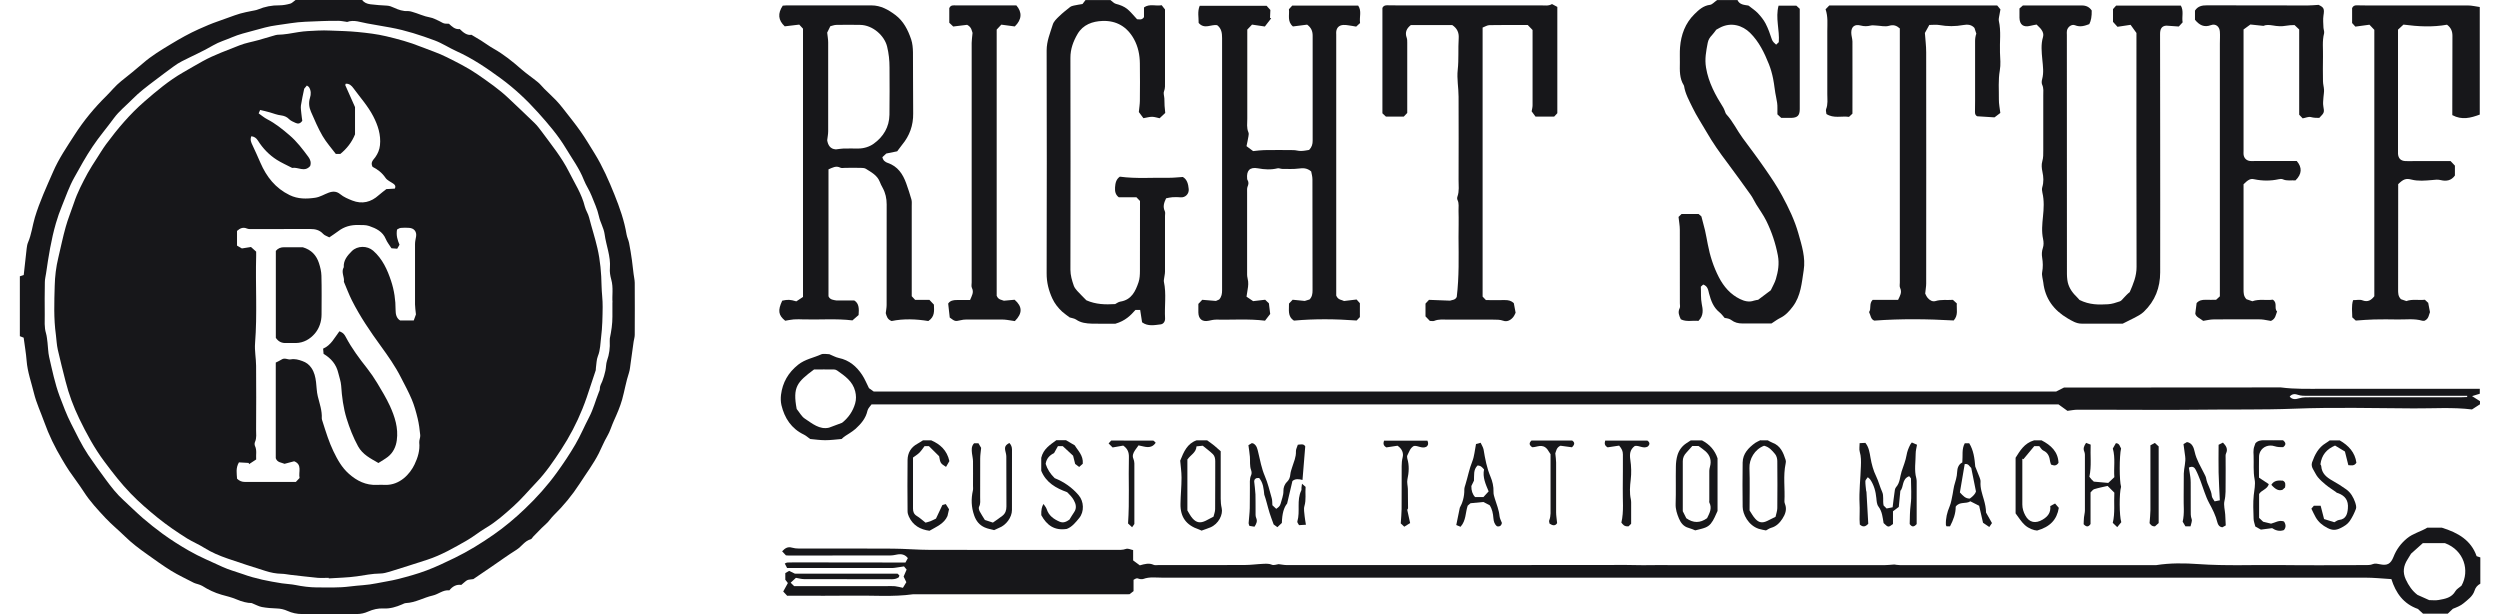 <svg width="114" height="28" viewBox="0 0 114 28" fill="none" xmlns="http://www.w3.org/2000/svg">
<path d="M0.897 12.602C0.952 12.583 1.011 12.565 1.082 12.541C1.127 12.128 1.169 11.726 1.217 11.324C1.228 11.231 1.243 11.136 1.28 11.051C1.437 10.686 1.479 10.292 1.59 9.916C1.807 9.197 2.122 8.519 2.421 7.834C2.683 7.228 3.056 6.686 3.41 6.136C3.82 5.501 4.299 4.918 4.839 4.387C5.069 4.159 5.27 3.902 5.524 3.701C5.86 3.434 6.194 3.167 6.516 2.887C6.913 2.54 7.36 2.273 7.808 2.003C8.215 1.757 8.63 1.524 9.067 1.328C9.358 1.199 9.646 1.072 9.953 0.968C10.287 0.857 10.612 0.72 10.951 0.619C11.12 0.569 11.292 0.54 11.464 0.503C11.565 0.479 11.673 0.471 11.765 0.431C12.078 0.302 12.4 0.238 12.742 0.243C12.906 0.243 13.072 0.212 13.234 0.167C13.316 0.146 13.382 0.066 13.477 0H16.512C16.605 0.119 16.729 0.175 16.896 0.196C17.147 0.228 17.396 0.243 17.647 0.257C17.758 0.262 17.872 0.307 17.973 0.355C18.174 0.447 18.377 0.519 18.605 0.505C18.666 0.503 18.729 0.521 18.787 0.537C19.065 0.614 19.327 0.746 19.616 0.796C19.756 0.82 19.888 0.897 20.02 0.955C20.097 0.99 20.166 1.042 20.245 1.066C20.314 1.087 20.391 1.077 20.47 1.082C20.608 1.206 20.743 1.352 20.965 1.326C21.124 1.482 21.293 1.622 21.499 1.587C21.666 1.688 21.801 1.765 21.933 1.847C22.126 1.968 22.311 2.109 22.51 2.22C22.968 2.479 23.372 2.804 23.767 3.151C24.01 3.363 24.28 3.545 24.529 3.749C24.634 3.834 24.716 3.945 24.814 4.043C24.992 4.22 25.177 4.389 25.352 4.569C25.468 4.688 25.574 4.818 25.677 4.95C25.947 5.297 26.222 5.635 26.476 5.995C26.703 6.318 26.904 6.662 27.114 6.998C27.481 7.593 27.762 8.234 28.021 8.879C28.256 9.464 28.468 10.062 28.571 10.689C28.593 10.821 28.659 10.945 28.685 11.075C28.738 11.34 28.78 11.607 28.817 11.871C28.846 12.078 28.865 12.284 28.892 12.493C28.907 12.628 28.942 12.761 28.944 12.893C28.95 13.684 28.947 14.478 28.944 15.269C28.944 15.372 28.91 15.472 28.894 15.575C28.846 15.904 28.804 16.234 28.757 16.562C28.735 16.705 28.727 16.856 28.683 16.991C28.548 17.396 28.481 17.817 28.368 18.224C28.275 18.552 28.137 18.869 27.995 19.182C27.886 19.417 27.823 19.666 27.688 19.893C27.54 20.142 27.436 20.415 27.304 20.674C27.058 21.158 26.73 21.592 26.436 22.05C26.092 22.581 25.695 23.063 25.243 23.505C25.145 23.6 25.071 23.716 24.978 23.814C24.891 23.907 24.793 23.984 24.703 24.074C24.571 24.206 24.441 24.338 24.312 24.473C24.275 24.51 24.248 24.576 24.209 24.587C23.928 24.661 23.788 24.92 23.558 25.066C23.161 25.315 22.78 25.592 22.393 25.857C22.137 26.034 21.878 26.209 21.584 26.407C21.272 26.455 21.364 26.391 21.034 26.672C20.819 26.64 20.639 26.733 20.489 26.921C20.206 26.886 19.994 27.098 19.732 27.156C19.319 27.249 18.944 27.481 18.51 27.5C18.449 27.503 18.39 27.537 18.335 27.561C18.065 27.677 17.787 27.762 17.488 27.746C17.242 27.733 17.015 27.788 16.79 27.886C16.628 27.958 16.459 28 16.277 28C15.441 28 14.604 28 13.771 28C13.541 28 13.319 27.952 13.107 27.857C12.954 27.788 12.795 27.751 12.625 27.746C12.395 27.738 12.165 27.722 11.94 27.68C11.8 27.653 11.668 27.577 11.477 27.5C11.276 27.5 11.03 27.436 10.784 27.331C10.567 27.238 10.332 27.183 10.101 27.119C9.787 27.029 9.498 26.891 9.223 26.717C9.162 26.68 9.091 26.661 9.022 26.637C8.964 26.616 8.898 26.608 8.845 26.579C8.495 26.397 8.136 26.23 7.8 26.024C7.427 25.793 7.072 25.534 6.715 25.28C6.355 25.026 6.003 24.762 5.688 24.452C5.403 24.172 5.09 23.918 4.818 23.629C4.461 23.248 4.103 22.865 3.818 22.42C3.609 22.095 3.371 21.79 3.154 21.47C3.037 21.298 2.931 21.116 2.826 20.939C2.503 20.399 2.228 19.835 2.019 19.248C1.862 18.809 1.661 18.385 1.55 17.936C1.431 17.443 1.254 16.965 1.214 16.451C1.188 16.11 1.127 15.771 1.079 15.398C1.032 15.38 0.968 15.356 0.905 15.329C0.905 14.422 0.905 13.514 0.905 12.604L0.897 12.602ZM27.931 13.787C27.902 13.499 27.979 13.118 27.873 12.745C27.825 12.575 27.796 12.393 27.812 12.221C27.854 11.686 27.64 11.197 27.571 10.684C27.532 10.393 27.37 10.144 27.309 9.855C27.241 9.535 27.095 9.234 26.976 8.927C26.878 8.675 26.719 8.451 26.621 8.199C26.418 7.678 26.087 7.236 25.804 6.763C25.447 6.167 24.994 5.643 24.534 5.13C24.021 4.559 23.457 4.029 22.835 3.574C22.198 3.106 21.539 2.659 20.809 2.331C20.475 2.18 20.163 1.971 19.822 1.844C19.171 1.603 18.51 1.386 17.822 1.259C17.465 1.193 17.107 1.13 16.747 1.069C16.446 1.019 16.147 0.886 15.832 1C15.816 1.005 15.792 0.992 15.771 0.99C15.657 0.976 15.544 0.95 15.433 0.95C14.927 0.942 14.425 0.974 13.922 0.992C13.48 1.008 13.051 1.095 12.615 1.151C12.258 1.196 11.906 1.302 11.556 1.397C11.226 1.487 10.89 1.566 10.578 1.701C10.292 1.826 9.993 1.908 9.718 2.069C9.26 2.339 8.768 2.551 8.294 2.794C8.165 2.86 8.04 2.939 7.921 3.027C7.633 3.236 7.35 3.45 7.067 3.664C6.707 3.937 6.344 4.207 6.03 4.53C5.749 4.815 5.424 5.072 5.191 5.392C4.871 5.831 4.516 6.241 4.215 6.694C3.91 7.146 3.651 7.622 3.386 8.096C3.159 8.503 3.003 8.951 2.828 9.384C2.722 9.644 2.627 9.908 2.55 10.178C2.333 10.927 2.212 11.694 2.101 12.464C2.082 12.596 2.045 12.731 2.045 12.864C2.037 13.361 2.034 13.856 2.04 14.353C2.042 14.636 2.013 14.919 2.098 15.197C2.138 15.335 2.148 15.483 2.167 15.626C2.193 15.843 2.193 16.065 2.241 16.277C2.381 16.88 2.503 17.491 2.722 18.076C2.881 18.494 3.037 18.915 3.241 19.314C3.487 19.798 3.72 20.29 4.021 20.743C4.278 21.124 4.548 21.494 4.82 21.864C5.069 22.203 5.328 22.534 5.641 22.817C5.934 23.087 6.22 23.37 6.522 23.632C6.807 23.878 7.104 24.111 7.405 24.333C7.792 24.616 8.199 24.873 8.617 25.113C9.109 25.397 9.628 25.608 10.138 25.846C10.44 25.987 10.765 26.069 11.075 26.18C11.654 26.391 12.255 26.505 12.858 26.6C13.065 26.632 13.274 26.635 13.477 26.677C13.795 26.741 14.118 26.783 14.438 26.786C14.94 26.786 15.443 26.809 15.951 26.743C16.353 26.69 16.761 26.685 17.163 26.6C17.488 26.532 17.819 26.489 18.139 26.407C18.581 26.294 19.023 26.174 19.449 26.013C19.888 25.849 20.311 25.643 20.735 25.439C21.356 25.137 21.941 24.775 22.507 24.381C23.018 24.026 23.489 23.629 23.936 23.201C24.47 22.693 24.963 22.145 25.394 21.547C25.693 21.134 25.979 20.708 26.235 20.267C26.471 19.864 26.651 19.43 26.867 19.018C27.058 18.655 27.156 18.261 27.307 17.885C27.325 17.838 27.354 17.787 27.352 17.737C27.346 17.602 27.418 17.499 27.465 17.383C27.526 17.229 27.569 17.068 27.606 16.906C27.64 16.756 27.63 16.591 27.68 16.446C27.783 16.155 27.823 15.859 27.804 15.552C27.804 15.509 27.804 15.467 27.809 15.425C27.878 15.097 27.928 14.769 27.926 14.435C27.926 14.245 27.926 14.054 27.926 13.779L27.931 13.787Z" fill="#17171A"/>
<path d="M35.9 27.172C35.847 27.116 35.789 27.055 35.715 26.973C35.784 26.846 35.852 26.722 35.927 26.587C35.895 26.545 35.855 26.495 35.81 26.436V26.132C35.866 26.1 35.921 26.069 35.987 26.032C36.064 26.069 36.146 26.111 36.247 26.159H40.927C40.948 26.18 40.985 26.214 41.012 26.238C40.996 26.288 40.993 26.317 40.983 26.325C40.885 26.394 40.779 26.413 40.657 26.413C39.324 26.41 37.993 26.413 36.659 26.407C36.548 26.407 36.437 26.373 36.294 26.349C36.228 26.41 36.146 26.484 36.054 26.571C36.112 26.627 36.157 26.672 36.212 26.727C36.302 26.727 36.398 26.727 36.49 26.727C37.802 26.727 39.112 26.727 40.424 26.727C40.551 26.727 40.678 26.72 40.805 26.73C40.927 26.743 41.043 26.778 41.173 26.804C41.231 26.709 41.279 26.63 41.329 26.547C41.287 26.46 41.247 26.375 41.205 26.291C41.25 26.188 41.295 26.084 41.342 25.973C41.303 25.926 41.271 25.886 41.223 25.828C41.107 25.846 40.985 25.865 40.864 25.883C40.803 25.891 40.739 25.902 40.678 25.902C39.091 25.902 37.506 25.902 35.892 25.902C35.86 25.844 35.826 25.775 35.786 25.698C35.842 25.674 35.868 25.653 35.895 25.651C36.001 25.645 36.106 25.645 36.212 25.645C37.842 25.645 39.469 25.648 41.099 25.651C41.163 25.651 41.226 25.651 41.289 25.651C41.329 25.579 41.361 25.516 41.398 25.45C41.268 25.283 41.104 25.251 40.916 25.285C40.816 25.304 40.713 25.328 40.609 25.328C39.064 25.33 37.522 25.333 35.977 25.333C35.934 25.333 35.892 25.328 35.839 25.325C35.786 25.27 35.731 25.211 35.665 25.14C35.797 24.997 35.924 24.915 36.114 24.973C36.212 25.002 36.321 25.013 36.424 25.013C37.853 25.013 39.279 25.008 40.707 25.018C41.274 25.021 41.843 25.074 42.409 25.074C45.232 25.079 48.057 25.079 50.88 25.074C51.036 25.074 51.19 25.087 51.349 25.029C51.439 24.997 51.56 25.063 51.671 25.084V25.555C51.769 25.627 51.875 25.706 51.976 25.78C52.198 25.719 52.396 25.659 52.605 25.756C52.666 25.785 52.751 25.767 52.825 25.767C54.137 25.767 55.447 25.77 56.759 25.764C57.04 25.764 57.32 25.722 57.603 25.711C57.736 25.706 57.87 25.695 58.005 25.754C58.087 25.788 58.204 25.738 58.304 25.725C58.429 25.738 58.55 25.767 58.675 25.767C63.837 25.767 68.999 25.772 74.158 25.762C74.51 25.762 74.859 25.78 75.211 25.77C75.57 25.762 75.93 25.77 76.29 25.77C76.639 25.77 76.989 25.77 77.338 25.77C77.698 25.77 78.058 25.77 78.417 25.77C78.777 25.77 79.137 25.77 79.497 25.77C79.857 25.77 80.216 25.77 80.576 25.77C80.936 25.77 81.296 25.77 81.656 25.77C82.016 25.77 82.375 25.77 82.735 25.77C83.085 25.77 83.434 25.77 83.783 25.77C84.143 25.77 84.503 25.77 84.862 25.77C85.222 25.77 85.582 25.77 85.942 25.77C86.066 25.77 86.188 25.754 86.381 25.741C86.421 25.746 86.534 25.77 86.646 25.77C90.537 25.77 94.429 25.77 98.321 25.77C98.959 25.669 99.607 25.677 100.242 25.722C101.507 25.812 102.771 25.751 104.036 25.767C105.296 25.783 106.552 25.772 107.812 25.767C107.947 25.767 108.079 25.778 108.214 25.719C108.301 25.682 108.423 25.709 108.523 25.73C108.862 25.804 109.018 25.711 109.145 25.391C109.275 25.058 109.476 24.783 109.762 24.547C110.039 24.32 110.381 24.246 110.682 24.063H111.352C112.092 24.293 112.682 24.637 112.934 25.362C112.997 25.383 113.045 25.399 113.103 25.418V26.616C112.968 26.69 112.884 26.786 112.836 26.942C112.757 27.19 112.534 27.344 112.344 27.505C112.204 27.624 112.024 27.693 111.849 27.762C111.772 27.833 111.696 27.907 111.619 27.982H110.489C110.412 27.913 110.328 27.836 110.254 27.767C109.595 27.534 109.248 27.04 109.047 26.407C108.642 26.383 108.246 26.341 107.849 26.341C89.561 26.338 71.274 26.338 52.989 26.341C52.709 26.341 52.423 26.296 52.145 26.397C52.074 26.423 51.973 26.41 51.899 26.381C51.809 26.346 51.767 26.407 51.69 26.439V26.955C51.637 26.997 51.579 27.042 51.51 27.095C51.478 27.095 51.436 27.1 51.396 27.1C48.139 27.1 44.882 27.1 41.623 27.1C40.721 27.225 39.813 27.148 38.908 27.161C38.009 27.174 37.109 27.164 36.212 27.164C36.117 27.164 36.022 27.164 35.916 27.164L35.9 27.172ZM110.481 24.767C110.312 24.918 110.143 25.071 109.944 25.248C109.904 25.312 109.849 25.41 109.785 25.508C109.598 25.799 109.553 26.095 109.703 26.421C109.833 26.701 110 26.947 110.238 27.127C110.418 27.209 110.59 27.283 110.77 27.365C110.907 27.365 111.058 27.386 111.201 27.36C111.497 27.307 111.796 27.259 111.968 26.955C112.021 26.862 112.135 26.802 112.243 26.709C112.63 26.029 112.368 25.092 111.489 24.767H110.481Z" fill="#17171A"/>
<path d="M93.76 17.854C93.882 17.793 93.996 17.735 94.12 17.671C94.898 17.671 95.692 17.671 96.485 17.671C98.991 17.671 101.499 17.668 104.004 17.666C104.663 17.753 105.327 17.729 105.991 17.729C108.182 17.729 110.37 17.729 112.561 17.729C112.727 17.729 112.897 17.729 113.079 17.729V17.954C112.979 17.986 112.884 18.015 112.725 18.063C112.878 18.16 112.979 18.224 113.087 18.293V18.436C112.968 18.512 112.849 18.586 112.722 18.671C111.846 18.563 110.95 18.629 110.055 18.623C108.235 18.613 106.415 18.565 104.597 18.637C103.163 18.692 101.729 18.663 100.295 18.682C98.866 18.7 97.44 18.684 96.012 18.684C95.578 18.684 95.144 18.682 94.71 18.684C94.588 18.684 94.464 18.711 94.276 18.735C94.183 18.668 94.04 18.565 93.868 18.441H39.742C39.686 18.523 39.58 18.618 39.556 18.729C39.48 19.078 39.263 19.325 39.017 19.552C38.932 19.629 38.834 19.692 38.739 19.756C38.617 19.835 38.49 19.904 38.377 20.018C38.128 20.039 37.877 20.073 37.628 20.073C37.39 20.073 37.149 20.036 36.943 20.018C36.831 19.938 36.752 19.864 36.659 19.819C36.085 19.544 35.776 19.068 35.633 18.473C35.599 18.322 35.596 18.158 35.614 18.002C35.686 17.441 35.94 16.996 36.395 16.631C36.715 16.377 37.096 16.319 37.443 16.16C37.548 16.113 37.694 16.152 37.818 16.152C37.964 16.21 38.104 16.293 38.252 16.324C38.726 16.422 39.059 16.711 39.313 17.094C39.438 17.282 39.522 17.499 39.625 17.7C39.694 17.748 39.763 17.798 39.842 17.854H93.76ZM38.395 19.282C38.686 19.052 38.892 18.758 38.996 18.393C39.048 18.205 39.043 18.028 38.996 17.84C38.882 17.385 38.527 17.145 38.178 16.898C38.138 16.869 38.083 16.848 38.033 16.848C37.718 16.843 37.403 16.848 37.12 16.848C36.345 17.425 36.141 17.647 36.329 18.65C36.458 18.806 36.551 18.991 36.699 19.089C37.04 19.314 37.374 19.602 37.802 19.502C38.019 19.42 38.205 19.354 38.392 19.282H38.395ZM104.409 18.086C104.534 18.237 104.703 18.205 104.827 18.166C105.026 18.105 105.221 18.116 105.417 18.116C107.679 18.116 109.944 18.116 112.206 18.116C112.304 18.116 112.405 18.11 112.503 18.105C112.503 18.086 112.503 18.068 112.503 18.049C112.41 18.049 112.317 18.049 112.225 18.049C109.899 18.049 107.571 18.049 105.245 18.049C105.089 18.049 104.938 18.057 104.78 18.002C104.676 17.965 104.528 17.938 104.409 18.086Z" fill="#17171A"/>
<path d="M57.749 0.257C57.81 0.325 57.873 0.394 57.929 0.455C57.923 0.582 57.918 0.698 57.913 0.815C57.931 0.823 57.947 0.828 57.966 0.836C57.87 0.958 57.778 1.079 57.677 1.209C57.479 1.18 57.296 1.151 57.093 1.122C57.021 1.196 56.95 1.273 56.876 1.349C56.876 1.519 56.876 1.675 56.876 1.834C56.876 3.027 56.876 4.22 56.876 5.413C56.876 5.62 56.839 5.831 56.928 6.035C56.952 6.088 56.939 6.162 56.928 6.223C56.905 6.366 56.873 6.506 56.841 6.665C56.96 6.755 57.066 6.834 57.143 6.89C57.339 6.871 57.495 6.847 57.648 6.845C58.093 6.839 58.537 6.839 58.982 6.845C59.095 6.845 59.206 6.887 59.32 6.884C59.453 6.884 59.585 6.853 59.696 6.837C59.826 6.702 59.857 6.569 59.857 6.413C59.855 4.818 59.855 3.225 59.857 1.63C59.857 1.423 59.794 1.262 59.606 1.124C59.4 1.151 59.175 1.177 58.958 1.206C58.688 0.979 58.807 0.685 58.775 0.421C58.823 0.368 58.873 0.312 58.926 0.254H61.932C62.104 0.495 61.979 0.773 62.019 1.05C61.966 1.101 61.91 1.151 61.842 1.214C61.723 1.193 61.601 1.169 61.479 1.154C61.408 1.143 61.334 1.132 61.26 1.138C61.069 1.146 60.95 1.259 60.932 1.445C60.926 1.487 60.932 1.529 60.932 1.572C60.932 5.477 60.932 9.384 60.932 13.29C60.932 13.364 60.932 13.438 60.932 13.477C61.014 13.687 61.196 13.671 61.289 13.726C61.495 13.702 61.659 13.681 61.86 13.657C61.91 13.713 61.966 13.776 62.011 13.827V14.459C61.961 14.512 61.91 14.565 61.863 14.615C60.905 14.546 59.953 14.533 59.005 14.62C58.699 14.425 58.788 14.123 58.778 13.843C58.828 13.79 58.879 13.737 58.945 13.668C59.101 13.684 59.265 13.7 59.498 13.723C59.527 13.713 59.627 13.684 59.717 13.655C59.834 13.533 59.852 13.393 59.852 13.242C59.852 11.554 59.852 9.863 59.847 8.175C59.847 8.046 59.807 7.913 59.789 7.816C59.593 7.654 59.418 7.659 59.22 7.686C58.974 7.718 58.72 7.702 58.471 7.702C58.4 7.702 58.323 7.659 58.257 7.675C57.955 7.749 57.664 7.731 57.36 7.675C56.987 7.607 56.833 7.779 56.87 8.154C56.87 8.175 56.878 8.197 56.889 8.212C56.95 8.313 56.934 8.406 56.889 8.511C56.86 8.585 56.868 8.675 56.868 8.76C56.868 10.017 56.868 11.274 56.868 12.53C56.868 12.631 56.905 12.731 56.915 12.835C56.923 12.917 56.921 13.001 56.91 13.083C56.892 13.226 56.865 13.369 56.841 13.528C56.966 13.612 57.077 13.687 57.143 13.732C57.362 13.705 57.526 13.687 57.691 13.668C57.762 13.734 57.823 13.792 57.862 13.832C57.881 13.991 57.897 14.126 57.921 14.316C57.86 14.393 57.767 14.515 57.685 14.623C56.923 14.53 56.185 14.591 55.452 14.575C55.341 14.575 55.227 14.602 55.116 14.626C54.828 14.687 54.651 14.549 54.645 14.25C54.643 14.123 54.645 13.996 54.645 13.858C54.698 13.803 54.754 13.742 54.822 13.671C55.008 13.687 55.196 13.702 55.447 13.723C55.458 13.718 55.534 13.684 55.595 13.657C55.709 13.528 55.727 13.387 55.727 13.234C55.727 9.403 55.727 5.569 55.727 1.738C55.727 1.513 55.704 1.299 55.5 1.146C55.227 1.103 54.923 1.352 54.658 1.045C54.664 0.799 54.595 0.532 54.706 0.265H57.749V0.257Z" fill="#17171A"/>
<path d="M37.781 13.514C37.85 13.673 38.011 13.678 38.144 13.702H38.956C39.17 13.832 39.178 14.073 39.152 14.366C39.078 14.433 38.974 14.52 38.871 14.61C38.133 14.52 37.384 14.586 36.641 14.565C36.493 14.56 36.345 14.554 36.196 14.565C36.064 14.575 35.932 14.605 35.805 14.626C35.49 14.372 35.461 14.155 35.67 13.71C35.932 13.655 36.024 13.657 36.313 13.742C36.405 13.681 36.517 13.61 36.617 13.541V1.307C36.572 1.257 36.517 1.196 36.445 1.122C36.223 1.148 35.998 1.175 35.784 1.201C35.482 0.921 35.456 0.614 35.694 0.257C35.744 0.254 35.805 0.246 35.868 0.246C37.16 0.246 38.448 0.249 39.739 0.246C40.162 0.246 40.504 0.442 40.824 0.68C41.2 0.96 41.403 1.365 41.549 1.796C41.61 1.982 41.628 2.185 41.631 2.381C41.639 3.31 41.631 4.239 41.641 5.167C41.649 5.715 41.48 6.188 41.133 6.606C41.067 6.686 41.006 6.773 40.911 6.9C40.795 6.924 40.633 6.956 40.414 7.001C40.379 7.032 40.303 7.104 40.236 7.167C40.273 7.326 40.366 7.39 40.48 7.429C40.938 7.583 41.17 7.937 41.324 8.363C41.411 8.607 41.493 8.853 41.562 9.101C41.586 9.191 41.575 9.289 41.575 9.384C41.575 10.652 41.575 11.919 41.575 13.184C41.575 13.29 41.575 13.395 41.575 13.507C41.623 13.559 41.673 13.612 41.729 13.673H42.38C42.448 13.745 42.52 13.819 42.586 13.89C42.596 14.171 42.636 14.438 42.332 14.639C41.784 14.549 41.202 14.525 40.657 14.639C40.459 14.565 40.43 14.414 40.39 14.279C40.403 14.157 40.43 14.033 40.43 13.911C40.432 12.38 40.43 10.85 40.432 9.318C40.432 9.051 40.379 8.802 40.25 8.567C40.199 8.474 40.152 8.382 40.115 8.284C39.998 7.988 39.728 7.853 39.482 7.696C39.419 7.657 39.321 7.657 39.239 7.654C39.006 7.649 38.773 7.654 38.541 7.654C38.467 7.654 38.379 7.675 38.321 7.646C38.12 7.543 37.961 7.646 37.779 7.723V13.514H37.781ZM38.109 6.813C38.258 6.797 38.361 6.776 38.464 6.773C38.686 6.768 38.908 6.773 39.131 6.773C39.387 6.773 39.641 6.696 39.837 6.556C40.282 6.239 40.551 5.792 40.559 5.231C40.572 4.514 40.562 3.797 40.562 3.077C40.562 2.754 40.53 2.442 40.451 2.119C40.332 1.632 39.805 1.143 39.221 1.135C38.861 1.13 38.501 1.127 38.144 1.135C38.043 1.135 37.945 1.177 37.863 1.196C37.8 1.326 37.749 1.429 37.72 1.487C37.739 1.667 37.765 1.799 37.765 1.934C37.768 3.283 37.768 4.635 37.765 5.985C37.765 6.117 37.736 6.252 37.72 6.397C37.755 6.617 37.861 6.797 38.109 6.81V6.813Z" fill="#17171A"/>
<path d="M92.871 1.119C92.765 1.14 92.673 1.154 92.583 1.177C92.268 1.257 92.096 1.13 92.088 0.81C92.085 0.683 92.088 0.556 92.088 0.386C92.13 0.349 92.191 0.296 92.244 0.249C93.154 0.249 94.043 0.249 94.932 0.249C95.128 0.249 95.276 0.32 95.382 0.479C95.389 0.742 95.352 0.949 95.271 1.101C95.064 1.177 94.861 1.249 94.62 1.151C94.464 1.087 94.281 1.233 94.252 1.4C94.242 1.46 94.247 1.527 94.249 1.59C94.249 5.138 94.249 8.683 94.252 12.231C94.252 12.411 94.247 12.591 94.271 12.768C94.31 13.067 94.466 13.313 94.683 13.522C94.752 13.589 94.81 13.663 94.826 13.678C95.284 13.906 95.705 13.898 96.123 13.874C96.305 13.864 96.488 13.803 96.665 13.742C96.737 13.718 96.79 13.636 96.848 13.578C96.932 13.491 97.012 13.398 97.115 13.321C97.274 12.956 97.43 12.594 97.427 12.168C97.416 8.63 97.422 5.096 97.422 1.503C97.353 1.408 97.258 1.275 97.155 1.132C96.951 1.161 96.768 1.191 96.557 1.222C96.49 1.151 96.422 1.074 96.353 0.997V0.415C96.393 0.37 96.448 0.31 96.496 0.254H99.446C99.589 0.5 99.483 0.767 99.528 1.019C99.472 1.079 99.422 1.132 99.353 1.209C99.171 1.196 98.975 1.183 98.782 1.169C98.554 1.185 98.499 1.344 98.499 1.556C98.504 3.119 98.504 4.68 98.504 6.244C98.504 8.302 98.509 10.361 98.504 12.419C98.504 13.115 98.274 13.723 97.758 14.216C97.623 14.343 97.469 14.419 97.311 14.501C97.165 14.575 97.017 14.647 96.797 14.758C96.229 14.758 95.572 14.761 94.919 14.758C94.681 14.758 94.48 14.631 94.284 14.517C93.652 14.147 93.255 13.615 93.173 12.874C93.154 12.721 93.096 12.559 93.122 12.414C93.165 12.184 93.159 11.969 93.122 11.742C93.099 11.604 93.104 11.456 93.154 11.308C93.197 11.186 93.194 11.033 93.165 10.903C93.091 10.559 93.125 10.226 93.159 9.882C93.197 9.522 93.22 9.149 93.133 8.784C93.115 8.705 93.104 8.612 93.128 8.535C93.199 8.297 93.186 8.067 93.133 7.826C93.101 7.675 93.085 7.501 93.128 7.358C93.178 7.189 93.173 7.027 93.173 6.86C93.175 6.027 93.175 5.194 93.173 4.358C93.173 4.191 93.199 4.024 93.122 3.86C93.091 3.791 93.099 3.688 93.122 3.611C93.202 3.312 93.159 3.019 93.13 2.717C93.099 2.379 93.059 2.024 93.162 1.685C93.199 1.561 93.157 1.455 93.093 1.36C93.043 1.281 92.966 1.222 92.876 1.127L92.871 1.119Z" fill="#17171A"/>
<path d="M77.457 14.634C77.184 14.602 76.907 14.692 76.645 14.56C76.568 14.393 76.499 14.237 76.594 14.052C76.624 13.993 76.602 13.906 76.602 13.832C76.602 12.713 76.602 11.594 76.6 10.475C76.6 10.289 76.563 10.104 76.541 9.892C76.589 9.845 76.639 9.795 76.679 9.758H77.457C77.502 9.797 77.555 9.845 77.584 9.869C77.645 10.101 77.7 10.3 77.748 10.501C77.796 10.713 77.833 10.927 77.875 11.141C77.975 11.665 78.134 12.165 78.38 12.641C78.603 13.073 78.909 13.425 79.343 13.636C79.534 13.729 79.753 13.792 79.978 13.71C80.047 13.687 80.121 13.681 80.171 13.671C80.378 13.514 80.568 13.372 80.748 13.237C80.83 13.057 80.931 12.895 80.981 12.721C81.084 12.371 81.142 12.028 81.071 11.649C80.965 11.091 80.788 10.565 80.539 10.062C80.41 9.803 80.235 9.564 80.082 9.316C79.994 9.173 79.928 9.017 79.83 8.882C79.476 8.392 79.126 7.898 78.761 7.413C78.423 6.966 78.097 6.506 77.817 6.016C77.605 5.646 77.364 5.289 77.179 4.905C77.028 4.59 76.848 4.278 76.793 3.921C76.793 3.91 76.788 3.9 76.782 3.892C76.579 3.572 76.597 3.212 76.602 2.855C76.605 2.622 76.592 2.389 76.61 2.159C76.655 1.582 76.848 1.058 77.266 0.646C77.462 0.452 77.671 0.257 77.978 0.22C78.073 0.209 78.161 0.101 78.301 0.003H79.23C79.325 0.22 79.544 0.222 79.73 0.254C79.88 0.373 80.034 0.471 80.156 0.598C80.29 0.741 80.42 0.9 80.51 1.072C80.629 1.302 80.716 1.548 80.796 1.794C80.833 1.91 80.912 1.958 80.992 2.037C81.045 1.99 81.082 1.955 81.113 1.923C81.156 1.368 80.952 0.818 81.103 0.257H81.912C81.952 0.294 82.01 0.349 82.069 0.402C82.069 1.447 82.069 2.482 82.069 3.516C82.069 4.003 82.071 4.487 82.069 4.974C82.069 5.268 81.965 5.368 81.677 5.376C81.645 5.376 81.613 5.376 81.582 5.376C81.465 5.376 81.349 5.376 81.225 5.376C81.174 5.329 81.119 5.278 81.05 5.215C81.05 5.13 81.047 5.038 81.05 4.942C81.055 4.773 81.031 4.612 80.994 4.448C80.931 4.164 80.912 3.873 80.854 3.588C80.809 3.365 80.748 3.143 80.664 2.931C80.455 2.408 80.214 1.902 79.801 1.495C79.46 1.161 78.936 0.99 78.423 1.265C78.367 1.294 78.314 1.326 78.261 1.355C78.195 1.439 78.137 1.529 78.066 1.603C77.968 1.704 77.899 1.812 77.872 1.953C77.801 2.328 77.727 2.688 77.796 3.088C77.909 3.768 78.224 4.339 78.581 4.905C78.608 4.948 78.624 4.998 78.645 5.045C78.671 5.104 78.682 5.172 78.724 5.215C79.023 5.54 79.208 5.945 79.468 6.297C79.809 6.757 80.156 7.218 80.481 7.689C80.759 8.091 81.037 8.498 81.267 8.929C81.563 9.477 81.836 10.041 82.005 10.641C82.161 11.191 82.341 11.75 82.248 12.329C82.158 12.898 82.121 13.491 81.751 13.98C81.592 14.192 81.42 14.382 81.174 14.501C81.045 14.565 80.928 14.655 80.78 14.75C80.357 14.75 79.902 14.75 79.447 14.75C79.267 14.75 79.1 14.71 78.952 14.597C78.872 14.536 78.764 14.512 78.645 14.499C78.568 14.411 78.499 14.313 78.409 14.242C78.132 14.02 78.02 13.713 77.933 13.385C77.894 13.231 77.878 13.049 77.666 12.975C77.634 13.004 77.597 13.038 77.558 13.073C77.573 13.337 77.547 13.591 77.6 13.858C77.65 14.102 77.7 14.385 77.452 14.628L77.457 14.634Z" fill="#17171A"/>
<path d="M53.135 5.149C53.042 5.236 52.973 5.302 52.878 5.392C52.775 5.371 52.656 5.329 52.537 5.326C52.415 5.326 52.293 5.363 52.14 5.389C52.066 5.289 51.986 5.183 51.931 5.109C51.949 4.913 51.976 4.757 51.978 4.604C51.984 4.035 51.986 3.463 51.978 2.892C51.973 2.503 51.899 2.13 51.709 1.783C51.396 1.217 50.912 0.934 50.277 0.955C49.819 0.971 49.386 1.122 49.137 1.548C48.944 1.878 48.809 2.233 48.811 2.638C48.819 5.858 48.817 9.078 48.811 12.3C48.811 12.557 48.883 12.792 48.965 13.028C48.994 13.112 49.057 13.192 49.118 13.261C49.261 13.417 49.412 13.565 49.539 13.694C49.975 13.885 50.401 13.893 50.851 13.866C50.92 13.832 50.999 13.766 51.089 13.753C51.597 13.673 51.777 13.282 51.917 12.872C51.973 12.708 51.981 12.522 51.981 12.348C51.986 11.292 51.984 10.236 51.984 9.165C51.933 9.112 51.875 9.051 51.822 8.996H51.018C50.862 8.882 50.835 8.723 50.846 8.546C50.859 8.353 50.894 8.173 51.066 8.056C51.814 8.157 52.563 8.093 53.306 8.107C53.502 8.109 53.701 8.085 53.936 8.07C54.124 8.173 54.185 8.382 54.206 8.623C54.225 8.837 54.055 9.014 53.846 8.998C53.719 8.988 53.592 8.985 53.465 8.993C53.365 8.998 53.264 9.027 53.174 9.043C53.076 9.247 53.018 9.429 53.116 9.631C53.145 9.691 53.124 9.776 53.124 9.85C53.124 10.694 53.124 11.541 53.124 12.385C53.124 12.488 53.097 12.588 53.084 12.692C53.079 12.742 53.063 12.797 53.074 12.848C53.193 13.401 53.095 13.959 53.127 14.515C53.135 14.652 53.058 14.777 52.923 14.792C52.637 14.827 52.338 14.89 52.079 14.697C52.05 14.507 52.021 14.324 51.992 14.134H51.775C51.555 14.385 51.317 14.628 50.864 14.761C50.587 14.761 50.184 14.769 49.782 14.758C49.534 14.75 49.288 14.724 49.071 14.573C48.989 14.517 48.877 14.507 48.777 14.475C48.666 14.39 48.541 14.308 48.433 14.21C48.248 14.038 48.092 13.84 47.986 13.61C47.819 13.247 47.724 12.872 47.727 12.464C47.735 9.075 47.737 5.686 47.727 2.297C47.727 1.873 47.888 1.505 48.007 1.119C48.049 0.979 48.179 0.857 48.29 0.749C48.446 0.595 48.621 0.46 48.793 0.323C48.84 0.286 48.907 0.267 48.965 0.254C49.097 0.225 49.229 0.206 49.362 0.183C49.409 0.119 49.454 0.063 49.499 0.003H50.637C50.722 0.063 50.793 0.151 50.883 0.175C51.079 0.225 51.264 0.294 51.415 0.421C51.566 0.548 51.69 0.706 51.851 0.878C51.933 0.87 52.063 0.939 52.166 0.78V0.339C52.415 0.159 52.695 0.288 52.973 0.238C53.021 0.299 53.066 0.357 53.124 0.431C53.124 0.812 53.124 1.212 53.124 1.611C53.124 2.318 53.124 3.027 53.124 3.733C53.124 3.879 53.137 4.022 53.079 4.167C53.042 4.26 53.09 4.384 53.095 4.492C53.1 4.604 53.1 4.715 53.105 4.826C53.111 4.929 53.124 5.032 53.135 5.149Z" fill="#17171A"/>
<path d="M83.254 0.415C83.32 0.347 83.373 0.294 83.415 0.249H91.072C91.101 0.286 91.154 0.349 91.22 0.429C91.199 0.548 91.175 0.669 91.154 0.791C91.146 0.841 91.135 0.9 91.146 0.947C91.257 1.426 91.18 1.91 91.199 2.392C91.21 2.667 91.239 2.947 91.191 3.215C91.114 3.656 91.154 4.096 91.149 4.535C91.146 4.731 91.188 4.926 91.215 5.151C91.114 5.228 91.011 5.307 90.95 5.352C90.654 5.334 90.416 5.318 90.159 5.302C90.088 5.268 90.056 5.199 90.059 5.106C90.064 4.937 90.064 4.768 90.064 4.598C90.064 3.691 90.064 2.783 90.064 1.873C90.064 1.759 90.08 1.648 90.12 1.535C90.09 1.447 90.064 1.357 90.035 1.273C89.897 1.117 89.715 1.109 89.537 1.14C89.154 1.209 88.815 1.209 88.418 1.14C88.286 1.117 88.146 1.138 87.976 1.138C87.913 1.251 87.844 1.378 87.775 1.503C87.796 1.799 87.834 2.09 87.834 2.381C87.839 5.897 87.836 9.414 87.834 12.93C87.834 13.062 87.807 13.197 87.789 13.385C87.807 13.417 87.839 13.507 87.897 13.578C87.987 13.687 88.119 13.771 88.257 13.729C88.519 13.647 88.778 13.694 89.053 13.673C89.109 13.726 89.17 13.782 89.231 13.837C89.212 14.102 89.307 14.372 89.088 14.613C87.894 14.546 86.688 14.53 85.471 14.62C85.304 14.565 85.304 14.385 85.23 14.229C85.341 14.078 85.217 13.848 85.394 13.673H86.553C86.64 13.491 86.741 13.335 86.646 13.131C86.611 13.062 86.632 12.964 86.632 12.882C86.632 9.123 86.632 5.366 86.632 1.606C86.632 1.5 86.632 1.397 86.632 1.296C86.476 1.161 86.344 1.117 86.138 1.177C85.958 1.23 85.746 1.172 85.548 1.164C85.466 1.161 85.381 1.146 85.307 1.164C85.151 1.204 85.003 1.204 84.847 1.164C84.579 1.09 84.415 1.214 84.418 1.492C84.418 1.624 84.468 1.759 84.471 1.892C84.476 2.979 84.471 4.067 84.471 5.183C84.428 5.223 84.376 5.273 84.315 5.329C83.971 5.281 83.616 5.411 83.285 5.199C83.278 5.12 83.249 5.038 83.27 4.979C83.36 4.754 83.325 4.524 83.325 4.294C83.328 3.334 83.328 2.373 83.325 1.413C83.325 1.09 83.362 0.762 83.246 0.421L83.254 0.415Z" fill="#17171A"/>
<path d="M66.429 13.53C66.538 12.618 66.514 11.723 66.509 10.829C66.509 10.424 66.522 10.017 66.509 9.612C66.504 9.445 66.541 9.276 66.461 9.115C66.44 9.072 66.443 9.006 66.461 8.959C66.549 8.712 66.509 8.458 66.511 8.21C66.514 6.942 66.517 5.678 66.511 4.41C66.511 4.003 66.427 3.59 66.472 3.188C66.525 2.704 66.485 2.222 66.517 1.741C66.533 1.484 66.445 1.291 66.223 1.143H64.334C64.141 1.294 64.056 1.476 64.146 1.722C64.17 1.789 64.17 1.865 64.17 1.939C64.17 3.006 64.17 4.072 64.17 5.151C64.12 5.204 64.061 5.265 64.011 5.318H63.199C63.149 5.27 63.093 5.22 63.038 5.167V0.36C63.083 0.265 63.159 0.241 63.249 0.241C63.419 0.243 63.588 0.246 63.757 0.246C65.935 0.246 68.112 0.246 70.292 0.246C70.448 0.246 70.61 0.28 70.771 0.185C70.845 0.225 70.925 0.267 71.014 0.315V5.162C70.98 5.199 70.922 5.26 70.869 5.318H70.02C69.977 5.26 69.914 5.175 69.843 5.077C69.853 5.003 69.885 4.903 69.885 4.802C69.887 3.662 69.885 2.521 69.885 1.368C69.819 1.296 69.745 1.222 69.665 1.14C69.086 1.14 68.504 1.135 67.924 1.146C67.819 1.146 67.715 1.217 67.607 1.257V13.525C67.649 13.57 67.707 13.628 67.758 13.684C68.057 13.684 68.342 13.689 68.625 13.684C68.781 13.681 68.916 13.713 69.03 13.824C69.054 13.954 69.081 14.086 69.112 14.261C69.088 14.306 69.054 14.396 68.999 14.464C68.885 14.602 68.721 14.687 68.551 14.626C68.393 14.57 68.242 14.578 68.086 14.575C67.398 14.573 66.713 14.573 66.025 14.575C65.816 14.575 65.607 14.546 65.403 14.631C65.35 14.652 65.278 14.634 65.202 14.634C65.138 14.568 65.072 14.499 65.003 14.427V13.843C65.043 13.8 65.093 13.747 65.162 13.673C65.453 13.684 65.755 13.697 66.123 13.71C66.194 13.678 66.374 13.687 66.429 13.533V13.53Z" fill="#17171A"/>
<path d="M111.95 7.995C111.778 8.247 111.54 8.271 111.296 8.212C111.156 8.178 111.037 8.197 110.902 8.21C110.59 8.236 110.275 8.268 109.963 8.189C109.711 8.122 109.59 8.17 109.357 8.398C109.357 8.548 109.357 8.715 109.357 8.882C109.357 10.318 109.357 11.752 109.354 13.189C109.354 13.348 109.346 13.507 109.484 13.644C109.555 13.668 109.643 13.7 109.73 13.729C110.008 13.628 110.293 13.702 110.574 13.668C110.632 13.723 110.685 13.771 110.727 13.811C110.754 13.959 110.78 14.091 110.807 14.234C110.751 14.364 110.754 14.538 110.558 14.626C110.545 14.626 110.5 14.636 110.46 14.626C110.087 14.517 109.709 14.575 109.33 14.568C108.97 14.56 108.611 14.56 108.251 14.568C107.981 14.573 107.711 14.599 107.423 14.618C107.38 14.578 107.327 14.53 107.264 14.472C107.264 14.218 107.216 13.959 107.301 13.687C107.457 13.687 107.608 13.649 107.724 13.694C107.973 13.79 108.126 13.689 108.269 13.509V1.36C108.209 1.294 108.134 1.22 108.047 1.127C107.849 1.154 107.645 1.18 107.404 1.214C107.357 1.161 107.301 1.098 107.256 1.05V0.368C107.301 0.27 107.372 0.241 107.465 0.243C107.624 0.249 107.783 0.249 107.941 0.249C109.476 0.249 111.008 0.246 112.542 0.249C112.717 0.249 112.889 0.294 113.077 0.32V5.225C112.664 5.379 112.259 5.485 111.825 5.249C111.825 5.125 111.825 5.011 111.825 4.897C111.825 3.81 111.825 2.722 111.831 1.635C111.831 1.429 111.77 1.267 111.584 1.127C110.936 1.244 110.267 1.212 109.598 1.122C109.516 1.199 109.439 1.27 109.349 1.352C109.349 1.41 109.349 1.474 109.349 1.535C109.349 3.318 109.349 5.104 109.349 6.887C109.349 6.929 109.346 6.972 109.349 7.014C109.365 7.223 109.473 7.334 109.685 7.345C109.822 7.353 109.96 7.345 110.098 7.345C110.637 7.345 111.174 7.345 111.746 7.345C111.807 7.408 111.878 7.485 111.944 7.554V7.995H111.95Z" fill="#17171A"/>
<path d="M100.091 0.907V0.484C100.221 0.28 100.414 0.241 100.639 0.243C102.171 0.249 103.705 0.249 105.237 0.249C105.383 0.249 105.526 0.233 105.727 0.222C105.976 0.339 105.999 0.405 105.949 0.717C105.923 0.889 105.944 1.072 105.949 1.249C105.952 1.341 105.999 1.442 105.978 1.524C105.886 1.878 105.938 2.236 105.928 2.59C105.92 2.961 105.923 3.328 105.928 3.699C105.928 3.834 105.97 3.966 105.976 4.098C105.981 4.212 105.957 4.326 105.949 4.44C105.941 4.575 105.92 4.712 105.944 4.844C105.991 5.127 105.997 5.133 105.759 5.376C105.639 5.376 105.513 5.376 105.375 5.339C105.269 5.31 105.137 5.374 105.002 5.397C104.944 5.336 104.893 5.284 104.843 5.231V1.344C104.777 1.281 104.708 1.214 104.631 1.143C104.499 1.143 104.372 1.151 104.235 1.175C104.044 1.212 103.838 1.196 103.642 1.161C103.481 1.135 103.335 1.122 103.211 1.18C103.002 1.159 102.816 1.138 102.618 1.117C102.51 1.196 102.401 1.273 102.306 1.344C102.306 2.175 102.306 2.976 102.306 3.778C102.306 4.813 102.306 5.847 102.306 6.882C102.306 6.935 102.301 6.987 102.306 7.04C102.324 7.212 102.435 7.323 102.607 7.342C102.682 7.35 102.756 7.342 102.83 7.342C103.465 7.342 104.097 7.342 104.732 7.342C104.986 7.638 104.97 7.94 104.674 8.226C104.489 8.212 104.288 8.263 104.094 8.175C104.041 8.152 103.967 8.159 103.907 8.173C103.533 8.255 103.163 8.252 102.787 8.173C102.618 8.136 102.518 8.194 102.306 8.4C102.306 8.474 102.306 8.57 102.306 8.662C102.306 10.17 102.306 11.681 102.306 13.189C102.306 13.348 102.303 13.507 102.438 13.644C102.52 13.673 102.615 13.705 102.708 13.737C103.023 13.623 103.343 13.708 103.639 13.665C103.872 13.811 103.684 14.068 103.835 14.202C103.769 14.364 103.769 14.538 103.555 14.634C103.475 14.62 103.354 14.597 103.232 14.578C103.16 14.568 103.086 14.562 103.012 14.562C102.324 14.562 101.639 14.557 100.951 14.565C100.787 14.565 100.623 14.607 100.467 14.631C100.319 14.515 100.134 14.456 100.105 14.3C100.128 14.115 100.147 13.972 100.165 13.821C100.274 13.694 100.422 13.665 100.589 13.671C100.737 13.676 100.885 13.671 101.054 13.671C101.105 13.626 101.166 13.57 101.226 13.512C101.226 13.306 101.226 13.104 101.226 12.906C101.226 9.265 101.226 5.625 101.226 1.982C101.226 1.802 101.24 1.622 101.226 1.445C101.213 1.209 101.033 1.066 100.819 1.146C100.507 1.262 100.292 1.146 100.089 0.9L100.091 0.907Z" fill="#17171A"/>
<path d="M45.451 13.491C45.523 13.676 45.689 13.673 45.779 13.713C45.972 13.694 46.129 13.681 46.266 13.668C46.626 13.98 46.631 14.287 46.277 14.642C46.176 14.626 46.057 14.605 45.933 14.589C45.851 14.578 45.766 14.57 45.684 14.57C45.144 14.57 44.605 14.57 44.068 14.57C43.975 14.57 43.88 14.583 43.79 14.605C43.56 14.658 43.546 14.658 43.308 14.48C43.284 14.274 43.263 14.07 43.237 13.843C43.324 13.71 43.47 13.678 43.636 13.681C43.835 13.684 44.033 13.681 44.234 13.681C44.314 13.488 44.422 13.332 44.319 13.128C44.285 13.059 44.308 12.961 44.308 12.88C44.308 9.239 44.308 5.598 44.308 1.958C44.308 1.826 44.332 1.691 44.348 1.5C44.311 1.413 44.314 1.244 44.102 1.132C43.922 1.154 43.697 1.18 43.467 1.209C43.404 1.148 43.343 1.09 43.287 1.037V0.373C43.353 0.217 43.48 0.246 43.594 0.246C44.208 0.246 44.819 0.246 45.433 0.246C45.74 0.246 46.044 0.246 46.346 0.246C46.618 0.558 46.599 0.894 46.274 1.206C46.089 1.183 45.885 1.154 45.66 1.124C45.592 1.199 45.52 1.275 45.449 1.349V13.491H45.451Z" fill="#17171A"/>
<path d="M87.394 23.904C87.27 24.045 87.177 24.031 87.082 23.896C87.09 23.605 87.088 23.309 87.127 23.005C87.177 22.621 87.14 22.227 87.14 21.812C87.119 21.785 87.085 21.745 87.058 21.714C86.712 21.849 86.82 22.208 86.656 22.38C86.632 22.632 86.611 22.859 86.585 23.116C86.498 23.182 86.405 23.251 86.32 23.314V23.896C86.106 24.055 86.103 24.055 85.892 23.852C85.847 23.595 85.831 23.328 85.656 23.097C85.582 23 85.574 22.843 85.561 22.711C85.532 22.407 85.455 22.121 85.283 21.867C85.262 21.835 85.225 21.812 85.172 21.761C85.127 21.83 85.061 21.883 85.061 21.939C85.058 22.084 85.082 22.227 85.095 22.372C85.095 22.394 85.111 22.412 85.111 22.431C85.14 22.92 85.167 23.412 85.193 23.883C85.058 24.031 84.944 24.042 84.807 23.918C84.804 23.843 84.796 23.759 84.796 23.677C84.796 23.444 84.809 23.211 84.796 22.981C84.767 22.402 84.839 21.83 84.857 21.253C84.865 21.034 84.87 20.817 84.804 20.6C84.77 20.486 84.799 20.354 84.799 20.208C84.899 20.203 84.981 20.2 85.061 20.195C85.225 20.396 85.254 20.642 85.294 20.87C85.347 21.169 85.421 21.452 85.556 21.727C85.664 21.949 85.72 22.195 85.823 22.42C85.913 22.616 85.844 22.814 85.892 23.05C85.918 23.076 85.968 23.129 86.029 23.187C86.13 23.166 86.217 23.15 86.304 23.132C86.333 22.896 86.355 22.69 86.386 22.486C86.4 22.394 86.402 22.282 86.458 22.219C86.646 22.01 86.635 21.738 86.714 21.497C86.794 21.251 86.897 21.007 86.939 20.756C86.968 20.584 87.027 20.436 87.101 20.288C87.119 20.251 87.148 20.219 87.18 20.177C87.265 20.213 87.326 20.24 87.416 20.28C87.392 20.42 87.355 20.552 87.355 20.682C87.355 21.058 87.281 21.436 87.384 21.809C87.397 21.859 87.4 21.912 87.4 21.965C87.4 22.608 87.4 23.251 87.4 23.899L87.394 23.904Z" fill="#17171A"/>
<path d="M99.814 21.325C99.837 21.473 99.861 21.613 99.88 21.756C99.89 21.838 99.896 21.923 99.896 22.007C99.896 22.428 99.896 22.851 99.898 23.272C99.898 23.407 99.89 23.537 99.941 23.674C99.972 23.762 99.909 23.886 99.888 24H99.655C99.612 23.928 99.565 23.849 99.53 23.788C99.62 23.404 99.565 23.034 99.575 22.669C99.586 22.312 99.57 21.952 99.581 21.592C99.589 21.333 99.679 21.079 99.644 20.814C99.62 20.629 99.594 20.444 99.567 20.251C99.623 20.219 99.668 20.192 99.726 20.158C99.967 20.198 100.036 20.415 100.078 20.605C100.157 20.968 100.351 21.274 100.512 21.597C100.549 21.671 100.589 21.738 100.602 21.822C100.647 22.1 100.837 22.33 100.859 22.619C100.864 22.693 100.933 22.764 100.986 22.862C101.062 22.846 101.136 22.833 101.224 22.814C101.203 22.372 101.179 21.957 101.168 21.542C101.158 21.132 101.168 20.719 101.168 20.282C101.229 20.251 101.298 20.216 101.367 20.182C101.517 20.338 101.602 20.476 101.507 20.677C101.478 20.737 101.488 20.819 101.488 20.893C101.488 21.264 101.494 21.632 101.488 22.002C101.483 22.282 101.504 22.56 101.435 22.843C101.39 23.037 101.457 23.256 101.47 23.462C101.48 23.629 101.486 23.796 101.494 23.96C101.433 23.994 101.388 24.018 101.34 24.045C101.205 24.029 101.139 23.933 101.113 23.822C101.036 23.505 100.893 23.224 100.737 22.939C100.568 22.624 100.472 22.267 100.343 21.928C100.274 21.753 100.208 21.579 100.12 21.415C100.075 21.33 99.996 21.235 99.816 21.32L99.814 21.325Z" fill="#17171A"/>
<path d="M59.18 20.28C59.323 20.264 59.453 20.229 59.519 20.356C59.476 20.872 59.437 21.37 59.394 21.886C59.233 21.843 59.064 21.82 58.934 21.936C58.852 22.282 58.775 22.616 58.693 22.962C58.543 23.139 58.463 23.433 58.453 23.846C58.4 23.896 58.333 23.957 58.249 24.039C58.164 23.979 58.093 23.925 58.079 23.915C58 23.695 57.939 23.542 57.892 23.386C57.844 23.24 57.81 23.09 57.767 22.941C57.733 22.812 57.696 22.685 57.651 22.558C57.622 22.291 57.606 22.023 57.418 21.796C57.37 21.798 57.325 21.796 57.288 21.806C57.259 21.814 57.238 21.843 57.212 21.867C57.204 21.896 57.188 21.925 57.191 21.954C57.209 22.15 57.241 22.346 57.249 22.544C57.259 22.809 57.249 23.071 57.254 23.335C57.254 23.428 57.246 23.534 57.28 23.613C57.347 23.762 57.299 23.875 57.204 24.018C57.13 24.005 57.045 23.992 56.971 23.979C56.952 23.915 56.937 23.886 56.937 23.857C56.952 23.629 56.984 23.402 56.989 23.172C57 22.854 56.987 22.539 56.995 22.222C57 22.037 56.968 21.846 57.053 21.663C57.082 21.603 57.077 21.51 57.053 21.447C56.976 21.243 57.013 21.031 56.995 20.825C56.979 20.65 56.952 20.478 56.928 20.301C56.995 20.261 57.045 20.229 57.085 20.206C57.124 20.216 57.148 20.219 57.164 20.229C57.315 20.319 57.339 20.483 57.376 20.632C57.463 20.994 57.526 21.357 57.675 21.706C57.812 22.026 57.894 22.37 57.989 22.709C58.019 22.806 58.011 22.915 58.021 23.039C58.069 23.084 58.127 23.14 58.196 23.203C58.294 23.134 58.368 23.081 58.397 22.965C58.445 22.775 58.527 22.595 58.524 22.391C58.521 22.235 58.572 22.084 58.693 21.968C58.786 21.878 58.828 21.764 58.839 21.632C58.849 21.521 58.889 21.412 58.923 21.304C58.998 21.066 59.106 20.841 59.095 20.579C59.09 20.491 59.143 20.401 59.177 20.29L59.18 20.28Z" fill="#17171A"/>
<path d="M78.322 23.296C78.222 23.5 78.155 23.706 78.01 23.881C77.936 23.968 77.854 24.021 77.761 24.058C77.629 24.111 77.483 24.137 77.303 24.185C77.229 24.156 77.116 24.103 76.997 24.071C76.766 24.01 76.639 23.833 76.56 23.645C76.473 23.439 76.401 23.222 76.409 22.981C76.428 22.412 76.409 21.841 76.42 21.272C76.422 21.097 76.444 20.915 76.494 20.751C76.563 20.528 76.7 20.34 76.904 20.208C76.965 20.169 77.026 20.129 77.1 20.081H77.61C77.96 20.264 78.198 20.531 78.32 20.899V23.296H78.322ZM77.171 20.335C77.081 20.436 76.994 20.539 76.899 20.64C76.793 20.751 76.735 20.875 76.735 21.031C76.735 21.798 76.735 22.566 76.735 23.312C76.798 23.436 76.848 23.539 76.896 23.632C77.211 23.854 77.518 23.862 77.843 23.629C77.944 23.415 78.087 23.19 77.946 22.915C77.933 22.888 77.944 22.851 77.944 22.822C77.944 22.37 77.944 21.917 77.944 21.465C77.944 21.404 77.96 21.343 77.975 21.282C78.052 21.005 77.983 20.769 77.772 20.579C77.671 20.489 77.558 20.415 77.454 20.338H77.171V20.335Z" fill="#17171A"/>
<path d="M80.283 20.079H80.611C80.68 20.116 80.751 20.161 80.828 20.19C81.195 20.325 81.32 20.645 81.426 20.976C81.441 21.023 81.439 21.081 81.426 21.132C81.304 21.703 81.402 22.282 81.37 22.857C81.37 22.896 81.378 22.941 81.394 22.978C81.497 23.23 81.404 23.462 81.275 23.658C81.158 23.838 81.002 24.002 80.772 24.066C80.685 24.09 80.608 24.148 80.529 24.188C80.418 24.164 80.304 24.148 80.195 24.113C79.724 23.955 79.468 23.447 79.465 23.111C79.457 22.436 79.454 21.761 79.465 21.087C79.473 20.684 79.73 20.423 80.031 20.2C80.097 20.153 80.179 20.124 80.277 20.071L80.283 20.079ZM80.439 20.327C80.013 20.491 79.759 20.93 79.775 21.346C79.798 21.978 79.78 22.611 79.78 23.277C79.859 23.394 79.936 23.545 80.047 23.664C80.211 23.841 80.37 23.857 80.587 23.754C80.709 23.698 80.83 23.634 80.965 23.566C80.992 23.436 81.042 23.306 81.045 23.174C81.052 22.457 81.052 21.74 81.045 21.023C81.045 20.915 81.01 20.785 80.944 20.706C80.812 20.547 80.674 20.38 80.439 20.325V20.327Z" fill="#17171A"/>
<path d="M54.793 24.198C54.762 24.185 54.717 24.158 54.669 24.142C54.092 23.949 53.82 23.582 53.83 22.976C53.836 22.579 53.878 22.182 53.878 21.782C53.878 21.513 53.836 21.243 53.817 21.007C53.981 20.597 54.137 20.229 54.563 20.079H55.045C55.151 20.155 55.262 20.232 55.367 20.317C55.473 20.404 55.574 20.497 55.664 20.576C55.664 20.878 55.664 21.142 55.664 21.404C55.664 21.849 55.661 22.291 55.664 22.735C55.664 22.881 55.675 23.021 55.709 23.169C55.778 23.457 55.571 23.894 55.19 24.05C55.077 24.098 54.958 24.135 54.793 24.195V24.198ZM54.145 20.946V23.277C54.214 23.383 54.28 23.529 54.383 23.642C54.561 23.841 54.738 23.862 54.976 23.748C55.087 23.693 55.198 23.632 55.336 23.56C55.36 23.455 55.41 23.335 55.41 23.216C55.418 22.489 55.41 21.761 55.415 21.034C55.415 20.912 55.391 20.793 55.312 20.714C55.172 20.576 55.01 20.46 54.846 20.325C54.764 20.333 54.672 20.343 54.561 20.354C54.545 20.64 54.291 20.743 54.151 20.946H54.145Z" fill="#17171A"/>
<path d="M106.925 20.587C106.756 20.483 106.616 20.399 106.478 20.317C106.095 20.483 105.867 20.745 105.811 21.174C105.814 21.182 105.846 21.216 105.849 21.256C105.872 21.592 106.092 21.767 106.359 21.917C106.576 22.039 106.79 22.171 106.991 22.317C107.193 22.462 107.314 22.674 107.394 22.904C107.425 23 107.462 23.119 107.431 23.203C107.359 23.396 107.264 23.59 107.148 23.759C107.05 23.904 106.899 23.997 106.732 24.079C106.518 24.185 106.356 24.19 106.14 24.079C105.904 23.96 105.722 23.809 105.595 23.587C105.523 23.462 105.465 23.328 105.399 23.195C105.444 23.142 105.475 23.103 105.51 23.063H105.822C105.875 23.269 105.925 23.465 105.978 23.669C106.147 23.722 106.293 23.767 106.446 23.814C106.515 23.78 106.587 23.716 106.666 23.709C106.986 23.674 107.042 23.423 107.063 23.193C107.1 22.806 106.925 22.613 106.648 22.5C106.6 22.481 106.547 22.476 106.515 22.433C106.362 22.325 106.203 22.227 106.058 22.108C105.928 22.002 105.801 21.888 105.695 21.761C105.61 21.658 105.557 21.529 105.486 21.415C105.42 21.311 105.393 21.19 105.43 21.084C105.555 20.737 105.716 20.409 106.052 20.208C106.116 20.171 106.174 20.126 106.237 20.081H106.69C107.095 20.314 107.391 20.632 107.452 21.102C107.349 21.259 107.227 21.219 107.084 21.211C107.031 21.002 106.978 20.785 106.928 20.587H106.925Z" fill="#17171A"/>
<path d="M49.372 21.148C49.333 21.182 49.28 21.232 49.211 21.293C49.139 21.24 49.076 21.192 49.028 21.158C48.989 21.002 48.957 20.872 48.933 20.78C48.761 20.621 48.616 20.486 48.462 20.343H48.242C48.187 20.444 48.131 20.544 48.065 20.661C47.877 20.753 47.719 20.896 47.682 21.153C47.756 21.391 47.893 21.608 48.094 21.804C48.523 21.976 48.888 22.232 49.184 22.579C49.431 22.865 49.449 23.333 49.211 23.624C49.047 23.825 48.877 24.034 48.645 24.119C48.084 24.206 47.735 23.952 47.483 23.492C47.473 23.266 47.506 23.096 47.584 22.981C47.637 23.066 47.703 23.134 47.729 23.216C47.825 23.515 48.049 23.672 48.317 23.788C48.478 23.859 48.623 23.799 48.766 23.695C48.833 23.59 48.899 23.471 48.978 23.359C49.113 23.166 49.06 22.976 48.962 22.801C48.886 22.666 48.774 22.552 48.663 22.444C48.153 22.261 47.7 22.007 47.481 21.468V20.875C47.578 20.468 47.883 20.285 48.169 20.073H48.61C48.732 20.145 48.856 20.219 49.01 20.309C49.147 20.544 49.404 20.761 49.375 21.142L49.372 21.148Z" fill="#17171A"/>
<path d="M45.277 23.83C45.414 23.732 45.573 23.629 45.716 23.515C45.846 23.412 45.893 23.269 45.893 23.097C45.888 22.338 45.893 21.579 45.888 20.819C45.888 20.727 45.859 20.637 45.84 20.547C45.806 20.378 45.848 20.293 46.028 20.2C46.107 20.282 46.147 20.38 46.147 20.502C46.147 21.42 46.147 22.338 46.145 23.256C46.145 23.595 45.875 23.949 45.562 24.068C45.496 24.095 45.433 24.127 45.33 24.174C45.213 24.14 45.047 24.116 44.901 24.05C44.663 23.944 44.512 23.762 44.422 23.502C44.29 23.124 44.277 22.751 44.364 22.367C44.38 22.296 44.369 22.219 44.369 22.145C44.369 21.774 44.374 21.407 44.369 21.036C44.369 20.915 44.335 20.79 44.322 20.669C44.306 20.512 44.287 20.354 44.417 20.214H44.618C44.666 20.293 44.716 20.383 44.74 20.423C44.721 20.618 44.697 20.761 44.697 20.907C44.692 21.497 44.697 22.089 44.695 22.679C44.695 22.822 44.721 22.97 44.644 23.111C44.618 23.161 44.644 23.259 44.673 23.317C44.75 23.462 44.843 23.6 44.911 23.711C45.054 23.759 45.152 23.791 45.285 23.833L45.277 23.83Z" fill="#17171A"/>
<path d="M91.908 20.878C92.109 20.563 92.302 20.211 92.755 20.079H93.096C93.525 20.303 93.847 20.597 93.868 21.105C93.765 21.261 93.652 21.232 93.527 21.184C93.511 21.129 93.493 21.092 93.487 21.052C93.458 20.838 93.403 20.65 93.178 20.547C93.099 20.51 93.048 20.409 92.99 20.343H92.763C92.596 20.544 92.432 20.74 92.268 20.939L92.218 20.917C92.218 21.01 92.218 21.102 92.218 21.198C92.218 21.798 92.22 22.399 92.218 23C92.218 23.185 92.27 23.349 92.355 23.505C92.53 23.833 92.821 23.886 93.144 23.695C93.384 23.552 93.522 23.373 93.493 23.076C93.559 23.042 93.62 23.01 93.712 22.96C93.771 23.029 93.826 23.09 93.882 23.158C93.794 23.695 93.487 24.023 92.892 24.193C92.744 24.185 92.511 24.103 92.334 23.944C92.167 23.793 92.048 23.587 91.911 23.41V20.878H91.908Z" fill="#17171A"/>
<path d="M67.305 20.248C67.374 20.229 67.432 20.214 67.517 20.19C67.564 20.298 67.633 20.396 67.652 20.502C67.721 20.92 67.797 21.333 67.964 21.73C68.057 21.947 68.112 22.182 68.104 22.428C68.099 22.529 68.131 22.632 68.162 22.73C68.244 22.997 68.353 23.253 68.379 23.537C68.39 23.645 68.453 23.751 68.488 23.849C68.459 23.971 68.393 24.021 68.268 24.002C68.149 23.912 68.112 23.78 68.099 23.627C68.083 23.42 68.046 23.216 67.927 23.037C67.821 22.981 67.721 22.931 67.644 22.891C67.443 22.91 67.268 22.928 67.056 22.947C67.027 22.97 66.972 23.018 66.927 23.058C66.818 23.378 66.858 23.735 66.601 24.021C66.533 23.992 66.461 23.963 66.406 23.941C66.459 23.69 66.504 23.471 66.567 23.153C66.681 22.954 66.781 22.656 66.773 22.32C66.773 22.24 66.805 22.158 66.829 22.079C66.935 21.735 66.998 21.38 67.136 21.042C67.231 20.806 67.247 20.539 67.305 20.251V20.248ZM67.67 21.401C67.533 21.253 67.53 21.253 67.382 21.222C67.175 21.415 67.228 21.674 67.213 21.917C67.173 21.999 67.133 22.084 67.094 22.163C67.09 22.372 67.146 22.539 67.263 22.666H67.644C67.718 22.587 67.787 22.51 67.882 22.407C67.75 22.089 67.596 21.764 67.673 21.401H67.67Z" fill="#17171A"/>
<path d="M89.482 21.079C89.511 20.756 89.448 20.478 89.593 20.214H89.797C89.993 20.531 90.04 20.896 90.072 21.274C90.135 21.431 90.201 21.592 90.265 21.759C90.289 21.825 90.318 21.899 90.313 21.968C90.291 22.256 90.389 22.521 90.466 22.791C90.519 22.978 90.561 23.169 90.564 23.373C90.651 23.526 90.736 23.68 90.834 23.852C90.802 23.899 90.765 23.955 90.712 24.031C90.588 23.947 90.479 23.873 90.426 23.838C90.355 23.531 90.302 23.291 90.249 23.063C90.101 22.986 89.979 22.925 89.847 22.859C89.649 22.994 89.36 22.854 89.18 23.103C89.183 23.415 89.072 23.711 88.921 24H88.762C88.749 23.971 88.733 23.955 88.733 23.936C88.72 23.64 88.786 23.365 88.903 23.09C88.979 22.912 89 22.711 89.043 22.521C89.069 22.399 89.077 22.275 89.109 22.155C89.167 21.947 89.239 21.745 89.246 21.521C89.252 21.349 89.31 21.169 89.482 21.087V21.079ZM89.59 21.163C89.514 21.616 89.44 22.042 89.371 22.454C89.506 22.6 89.622 22.74 89.823 22.735C89.969 22.632 90.08 22.513 90.104 22.41C90.027 22.021 89.961 21.695 89.889 21.338C89.815 21.288 89.768 21.124 89.59 21.163Z" fill="#17171A"/>
<path d="M96.546 24.037C96.461 23.957 96.409 23.907 96.342 23.843C96.453 23.396 96.387 22.936 96.414 22.465C96.313 22.364 96.21 22.261 96.107 22.158C95.892 22.208 95.692 22.245 95.496 22.306C95.432 22.325 95.387 22.402 95.329 22.454V23.896C95.234 24.034 95.141 24.042 95.014 23.904C95.019 23.814 95.019 23.701 95.03 23.59C95.041 23.486 95.07 23.386 95.072 23.283C95.075 22.481 95.075 21.679 95.072 20.878C95.072 20.785 95.08 20.679 95.046 20.6C94.98 20.452 95.03 20.338 95.125 20.195C95.189 20.219 95.258 20.245 95.334 20.274C95.311 20.769 95.382 21.24 95.276 21.74C95.297 21.764 95.332 21.814 95.371 21.859C95.406 21.899 95.448 21.931 95.477 21.962C95.683 21.981 95.879 21.997 96.136 22.021C96.197 21.962 96.303 21.862 96.414 21.759C96.379 21.327 96.469 20.896 96.345 20.452C96.387 20.378 96.438 20.29 96.485 20.208C96.662 20.219 96.66 20.364 96.721 20.449C96.639 20.793 96.639 21.925 96.721 22.198C96.636 22.473 96.636 23.521 96.731 23.812C96.684 23.87 96.625 23.939 96.546 24.037Z" fill="#17171A"/>
<path d="M42.086 20.079H42.464C42.869 20.256 43.181 20.528 43.292 21.026C43.25 21.097 43.194 21.192 43.139 21.29C42.885 21.132 42.88 21.118 42.824 20.804C42.673 20.655 42.525 20.507 42.358 20.343H42.16C42.094 20.43 42.02 20.544 41.927 20.64C41.84 20.727 41.731 20.79 41.633 20.864C41.633 21.653 41.633 22.423 41.633 23.193C41.633 23.335 41.673 23.449 41.811 23.531C41.946 23.611 42.059 23.722 42.205 23.833C42.271 23.814 42.35 23.796 42.425 23.769C42.501 23.74 42.575 23.698 42.681 23.648C42.766 23.465 42.864 23.262 42.972 23.029C42.999 23.021 43.054 23.008 43.128 22.986C43.181 23.071 43.229 23.15 43.276 23.222C43.25 23.33 43.229 23.431 43.205 23.531C43.049 23.883 42.705 24.015 42.385 24.203C41.969 24.148 41.628 23.963 41.443 23.552C41.409 23.478 41.385 23.394 41.385 23.314C41.38 22.534 41.374 21.753 41.385 20.973C41.39 20.655 41.536 20.396 41.832 20.237C41.914 20.192 41.991 20.14 42.081 20.084L42.086 20.079Z" fill="#17171A"/>
<path d="M73.838 20.319C73.647 20.349 73.465 20.375 73.308 20.399C73.165 20.319 73.16 20.221 73.197 20.092H75.121C75.232 20.169 75.248 20.261 75.139 20.362C74.936 20.476 74.75 20.301 74.549 20.335C74.327 20.497 74.303 20.703 74.343 20.968C74.388 21.264 74.396 21.576 74.361 21.875C74.324 22.177 74.301 22.47 74.367 22.772C74.385 22.862 74.38 22.96 74.38 23.055C74.38 23.309 74.38 23.56 74.38 23.883C74.351 23.912 74.285 23.976 74.261 24.002C74.057 24.015 74.007 23.918 73.935 23.83C74.055 23.317 73.988 22.793 73.999 22.269C74.01 21.753 73.999 21.238 74.004 20.721C74.004 20.576 73.954 20.46 73.835 20.325L73.838 20.319Z" fill="#17171A"/>
<path d="M104.11 20.079C104.25 20.195 104.245 20.288 104.11 20.391C103.989 20.391 103.864 20.393 103.727 20.349C103.454 20.259 103.187 20.37 103.073 20.587C103.036 20.658 103.012 20.743 103.012 20.825C103.004 21.132 103.01 21.436 103.01 21.78C103.147 21.87 103.301 21.973 103.457 22.076C103.391 22.314 103.129 22.341 103.015 22.526V23.616C103.073 23.672 103.142 23.738 103.2 23.791C103.33 23.822 103.441 23.849 103.56 23.878C103.745 23.836 103.928 23.698 104.15 23.78C104.24 23.918 104.25 24.05 104.145 24.172C103.925 24.251 103.745 24.172 103.608 24.084C103.406 24.111 103.242 24.132 103.097 24.15C103.002 24.098 102.928 24.058 102.843 24.01C102.816 23.894 102.766 23.775 102.764 23.656C102.753 23.296 102.734 22.936 102.771 22.579C102.795 22.338 102.856 22.095 102.811 21.862C102.74 21.494 102.779 21.129 102.764 20.764C102.758 20.669 102.753 20.573 102.766 20.478C102.779 20.388 102.819 20.301 102.848 20.211C102.959 20.092 103.1 20.071 103.253 20.076C103.539 20.081 103.825 20.076 104.116 20.076L104.11 20.079Z" fill="#17171A"/>
<path d="M63.728 20.325C63.559 20.351 63.379 20.378 63.22 20.401C63.077 20.322 63.069 20.224 63.112 20.095H65.091C65.138 20.203 65.144 20.298 65.038 20.375C64.839 20.47 64.654 20.309 64.474 20.335C64.294 20.433 64.26 20.61 64.18 20.753C64.157 20.793 64.159 20.859 64.173 20.907C64.268 21.227 64.247 21.539 64.178 21.862C64.149 21.999 64.194 22.15 64.199 22.296C64.204 22.587 64.207 22.878 64.207 23.169C64.207 23.198 64.18 23.224 64.17 23.248C64.212 23.447 64.255 23.637 64.302 23.852C64.22 23.904 64.133 23.957 64.035 24.018C63.969 23.957 63.908 23.902 63.874 23.867C63.889 23.629 63.911 23.423 63.913 23.216C63.919 22.563 63.913 21.907 63.916 21.253C63.916 21.121 63.927 20.991 63.961 20.854C64.011 20.658 63.932 20.465 63.728 20.325Z" fill="#17171A"/>
<path d="M71.004 23.854C70.925 23.989 70.805 23.973 70.66 23.878C70.655 23.83 70.626 23.772 70.644 23.732C70.729 23.521 70.702 23.299 70.705 23.081C70.705 22.291 70.705 21.499 70.705 20.711C70.647 20.621 70.591 20.536 70.559 20.489C70.329 20.208 70.081 20.401 69.869 20.393C69.731 20.298 69.71 20.208 69.837 20.087H71.689C71.814 20.171 71.819 20.264 71.681 20.396C71.515 20.372 71.321 20.349 71.157 20.325C70.975 20.404 70.962 20.563 70.922 20.674C70.935 20.825 70.959 20.957 70.959 21.089C70.962 21.849 70.959 22.608 70.959 23.367C70.959 23.51 70.985 23.653 71.004 23.852V23.854Z" fill="#17171A"/>
<path d="M52.698 20.192C52.484 20.497 52.219 20.367 51.917 20.309C51.873 20.372 51.814 20.446 51.761 20.526C51.679 20.642 51.624 20.782 51.679 20.909C51.743 21.055 51.727 21.198 51.727 21.341C51.73 22.193 51.727 23.047 51.727 23.894C51.693 23.941 51.663 23.984 51.624 24.042C51.534 23.96 51.476 23.904 51.439 23.87C51.51 22.843 51.452 21.849 51.478 20.851C51.484 20.634 51.425 20.462 51.219 20.319C51.087 20.343 50.936 20.37 50.735 20.404C50.69 20.356 50.626 20.293 50.552 20.221C50.616 20.15 50.65 20.113 50.671 20.089C51.322 20.089 51.955 20.089 52.584 20.092C52.616 20.092 52.648 20.142 52.698 20.187V20.192Z" fill="#17171A"/>
<path d="M98.433 23.854C98.374 23.907 98.313 23.96 98.266 24.002C98.112 24.008 98.062 23.912 98.02 23.857C98.036 23.642 98.057 23.457 98.059 23.272C98.062 22.364 98.059 21.457 98.059 20.55C98.059 20.468 98.059 20.383 98.059 20.306C98.131 20.267 98.186 20.237 98.26 20.198C98.319 20.248 98.377 20.303 98.435 20.356V23.857L98.433 23.854Z" fill="#17171A"/>
<path d="M59.371 22.058C59.455 22.132 59.492 22.163 59.535 22.201C59.511 22.494 59.569 22.783 59.482 23.076C59.439 23.219 59.482 23.389 59.492 23.545C59.503 23.666 59.529 23.785 59.55 23.928C59.429 23.936 59.339 23.941 59.236 23.947C59.206 23.886 59.146 23.822 59.159 23.78C59.297 23.317 59.117 22.817 59.339 22.364C59.355 22.33 59.342 22.28 59.347 22.24C59.349 22.201 59.357 22.161 59.371 22.058Z" fill="#17171A"/>
<path d="M104.198 22.23C104.168 22.256 104.116 22.304 104.081 22.335C103.909 22.391 103.769 22.325 103.573 22.108C103.7 21.896 103.901 21.904 104.097 21.917C104.227 21.981 104.221 22.084 104.198 22.23Z" fill="#17171A"/>
<path d="M14.993 26.349C14.824 26.349 14.655 26.362 14.485 26.349C14.07 26.309 13.657 26.259 13.242 26.212C13.107 26.196 12.972 26.166 12.84 26.164C12.586 26.159 12.342 26.111 12.104 26.034C11.53 25.852 10.956 25.672 10.387 25.473C10.014 25.344 9.649 25.193 9.31 24.979C9.064 24.823 8.789 24.711 8.54 24.558C8.072 24.264 7.614 23.952 7.183 23.603C6.757 23.256 6.344 22.902 5.963 22.507C5.524 22.055 5.141 21.558 4.765 21.055C4.305 20.441 3.942 19.769 3.611 19.084C3.349 18.541 3.138 17.975 2.99 17.39C2.868 16.909 2.744 16.427 2.635 15.943C2.585 15.721 2.577 15.488 2.548 15.263C2.445 14.52 2.474 13.771 2.495 13.028C2.505 12.604 2.556 12.178 2.656 11.763C2.77 11.289 2.865 10.81 2.998 10.342C3.101 9.974 3.249 9.62 3.371 9.255C3.529 8.776 3.762 8.334 4 7.892C4.125 7.665 4.27 7.448 4.41 7.228C4.551 7.009 4.686 6.784 4.839 6.575C5.36 5.871 5.924 5.204 6.585 4.63C7.138 4.151 7.696 3.678 8.337 3.31C8.644 3.135 8.945 2.953 9.257 2.783C9.789 2.492 10.361 2.294 10.919 2.069C11.197 1.958 11.498 1.91 11.787 1.828C12.027 1.762 12.266 1.688 12.504 1.619C12.554 1.606 12.604 1.587 12.655 1.585C12.98 1.58 13.295 1.516 13.615 1.463C13.903 1.415 14.197 1.41 14.491 1.394C14.681 1.384 14.872 1.386 15.062 1.394C15.48 1.41 15.901 1.418 16.319 1.46C16.753 1.503 17.189 1.553 17.613 1.654C18.147 1.781 18.679 1.923 19.189 2.13C19.584 2.289 19.997 2.416 20.375 2.609C20.859 2.852 21.346 3.093 21.796 3.405C22.277 3.741 22.761 4.072 23.187 4.477C23.584 4.852 23.984 5.228 24.375 5.609C24.494 5.725 24.597 5.86 24.698 5.995C25.137 6.593 25.611 7.17 25.944 7.834C26.203 8.353 26.529 8.845 26.669 9.422C26.711 9.591 26.82 9.744 26.862 9.914C26.981 10.385 27.135 10.845 27.243 11.321C27.373 11.887 27.421 12.454 27.431 13.028C27.436 13.351 27.487 13.676 27.481 13.999C27.476 14.459 27.468 14.925 27.41 15.38C27.373 15.665 27.378 15.959 27.264 16.237C27.196 16.404 27.201 16.605 27.172 16.787C27.166 16.819 27.174 16.853 27.166 16.883C27.029 17.295 26.894 17.708 26.754 18.121C26.693 18.298 26.627 18.473 26.558 18.645C26.296 19.296 25.971 19.915 25.587 20.502C25.243 21.028 24.891 21.547 24.455 22.002C24.105 22.367 23.78 22.759 23.404 23.095C23.01 23.449 22.61 23.806 22.145 24.079C21.849 24.254 21.581 24.479 21.282 24.648C20.703 24.979 20.123 25.315 19.483 25.524C18.912 25.711 18.338 25.891 17.761 26.071C17.623 26.114 17.475 26.151 17.332 26.153C16.975 26.156 16.628 26.23 16.277 26.28C15.851 26.341 15.419 26.346 14.991 26.375C14.991 26.368 14.991 26.36 14.991 26.352L14.993 26.349ZM12.575 16.533C12.66 16.488 12.755 16.451 12.837 16.396C12.983 16.295 13.126 16.412 13.255 16.388C13.451 16.351 13.618 16.404 13.79 16.465C13.959 16.525 14.091 16.618 14.2 16.777C14.337 16.978 14.382 17.192 14.411 17.42C14.44 17.637 14.438 17.859 14.491 18.07C14.573 18.404 14.692 18.727 14.673 19.078C14.673 19.118 14.689 19.16 14.702 19.2C14.782 19.446 14.856 19.695 14.943 19.938C15.02 20.153 15.102 20.367 15.202 20.573C15.385 20.952 15.583 21.317 15.909 21.605C16.277 21.931 16.684 22.132 17.184 22.111C17.311 22.105 17.438 22.105 17.565 22.111C18.232 22.129 18.697 21.613 18.904 21.177C19.052 20.867 19.155 20.536 19.118 20.179C19.108 20.071 19.174 19.952 19.163 19.843C19.137 19.587 19.105 19.327 19.044 19.076C18.973 18.785 18.893 18.491 18.777 18.216C18.631 17.869 18.451 17.541 18.279 17.205C18.023 16.7 17.697 16.237 17.367 15.782C16.88 15.113 16.417 14.433 16.044 13.692C15.909 13.422 15.803 13.139 15.681 12.85C15.718 12.633 15.541 12.411 15.676 12.184C15.655 11.869 15.843 11.652 16.044 11.451C16.298 11.197 16.747 11.197 17.017 11.432C17.441 11.803 17.666 12.303 17.835 12.816C17.975 13.239 18.041 13.687 18.039 14.136C18.039 14.329 18.078 14.512 18.245 14.613H18.867C18.909 14.493 18.949 14.39 18.967 14.337C18.949 14.147 18.925 14.012 18.925 13.88C18.922 12.961 18.922 12.043 18.925 11.125C18.925 11.012 18.954 10.9 18.973 10.789C19.012 10.567 18.885 10.403 18.652 10.39C18.525 10.382 18.398 10.379 18.271 10.393C18.208 10.4 18.147 10.448 18.105 10.467C18.057 10.736 18.129 10.953 18.218 11.16C18.181 11.226 18.15 11.279 18.113 11.342C18.023 11.334 17.93 11.329 17.851 11.321C17.756 11.168 17.652 11.046 17.594 10.903C17.451 10.557 17.15 10.414 16.832 10.305C16.679 10.252 16.501 10.263 16.335 10.26C16.001 10.252 15.694 10.334 15.425 10.541C15.295 10.641 15.152 10.729 15.017 10.824C14.914 10.768 14.803 10.739 14.739 10.668C14.573 10.488 14.377 10.44 14.144 10.443C13.276 10.448 12.411 10.448 11.543 10.445C11.448 10.445 11.345 10.456 11.263 10.422C11.075 10.342 10.94 10.414 10.808 10.53V11.2C10.895 11.25 10.977 11.297 11.03 11.329C11.191 11.303 11.324 11.284 11.445 11.263C11.543 11.35 11.62 11.419 11.681 11.475C11.681 11.565 11.681 11.617 11.681 11.67C11.644 12.996 11.736 14.324 11.631 15.65C11.604 15.991 11.676 16.337 11.678 16.681C11.686 17.652 11.684 18.623 11.678 19.594C11.678 19.782 11.71 19.97 11.628 20.153C11.604 20.206 11.604 20.288 11.628 20.338C11.721 20.531 11.665 20.73 11.681 20.952C11.575 21.02 11.464 21.095 11.355 21.166C11.35 21.148 11.348 21.129 11.342 21.11C11.189 21.102 11.038 21.092 10.895 21.084C10.742 21.346 10.797 21.595 10.81 21.83C10.919 21.933 11.03 21.976 11.165 21.976C11.938 21.973 12.707 21.976 13.491 21.976C13.543 21.917 13.602 21.859 13.66 21.796C13.602 21.526 13.795 21.184 13.414 21.034C13.26 21.073 13.12 21.11 12.975 21.15C12.832 21.087 12.641 21.095 12.575 20.893V16.531V16.533ZM16.192 6.12C16.041 6.495 15.813 6.778 15.52 7.019H15.313C15.115 6.755 14.88 6.495 14.708 6.199C14.504 5.85 14.345 5.471 14.181 5.098C14.094 4.897 14.065 4.686 14.136 4.458C14.186 4.302 14.189 4.125 14.088 3.971C14.073 3.95 14.043 3.937 13.993 3.9C13.946 3.958 13.898 4.014 13.872 4.045C13.816 4.321 13.758 4.564 13.723 4.807C13.707 4.929 13.731 5.056 13.742 5.18C13.752 5.302 13.774 5.424 13.784 5.508C13.681 5.657 13.578 5.649 13.477 5.604C13.374 5.556 13.258 5.511 13.181 5.432C13.078 5.323 12.945 5.278 12.819 5.262C12.639 5.241 12.477 5.175 12.308 5.125C12.162 5.082 12.014 5.051 11.863 5.014C11.837 5.069 11.821 5.106 11.795 5.17C11.927 5.262 12.046 5.366 12.184 5.437C12.559 5.63 12.882 5.892 13.2 6.165C13.538 6.453 13.803 6.805 14.065 7.159C14.155 7.281 14.197 7.419 14.144 7.569C13.89 7.871 13.588 7.604 13.324 7.657C13.081 7.53 12.84 7.427 12.62 7.286C12.271 7.064 11.985 6.765 11.765 6.416C11.684 6.286 11.594 6.231 11.461 6.212C11.393 6.379 11.456 6.498 11.514 6.622C11.636 6.887 11.76 7.151 11.874 7.419C12.152 8.062 12.559 8.583 13.21 8.898C13.588 9.08 13.972 9.075 14.374 9.017C14.602 8.982 14.782 8.861 14.985 8.787C15.189 8.712 15.353 8.723 15.512 8.853C15.676 8.988 15.869 9.067 16.062 9.144C16.515 9.321 16.917 9.22 17.271 8.9C17.388 8.797 17.515 8.705 17.618 8.623C17.769 8.615 17.893 8.607 18.004 8.601C18.06 8.482 18.004 8.421 17.93 8.371C17.811 8.287 17.658 8.226 17.581 8.112C17.422 7.876 17.21 7.718 16.988 7.607C16.877 7.395 17.033 7.284 17.115 7.167C17.234 6.998 17.306 6.821 17.327 6.622C17.377 6.149 17.232 5.712 17.02 5.302C16.779 4.836 16.425 4.445 16.118 4.024C16.036 3.91 15.93 3.805 15.766 3.818C15.755 3.85 15.739 3.873 15.747 3.889C15.893 4.223 16.041 4.553 16.189 4.884V6.125L16.192 6.12Z" fill="#17171A"/>
<path d="M15.472 15.107C15.663 15.173 15.716 15.271 15.771 15.374C16.041 15.885 16.382 16.343 16.74 16.795C16.906 17.007 17.06 17.234 17.2 17.465C17.404 17.803 17.61 18.145 17.777 18.504C18.004 18.999 18.171 19.52 18.094 20.076C18.055 20.37 17.93 20.64 17.689 20.83C17.56 20.93 17.412 21.013 17.256 21.113C16.901 20.907 16.536 20.732 16.327 20.349C16.107 19.946 15.943 19.526 15.806 19.087C15.655 18.594 15.591 18.097 15.557 17.586C15.544 17.393 15.472 17.203 15.427 17.012C15.337 16.623 15.104 16.343 14.755 16.136C14.75 16.068 14.742 15.999 14.734 15.898C15.094 15.745 15.258 15.393 15.48 15.102L15.472 15.107Z" fill="#17171A"/>
<path d="M12.578 15.409V11.44C12.678 11.319 12.808 11.271 12.964 11.274C13.26 11.276 13.554 11.274 13.805 11.274C14.21 11.393 14.43 11.652 14.544 11.996C14.604 12.181 14.652 12.377 14.657 12.57C14.673 13.16 14.665 13.75 14.663 14.34C14.663 14.663 14.559 14.97 14.358 15.208C14.141 15.462 13.848 15.636 13.491 15.642C13.342 15.642 13.194 15.636 13.046 15.642C12.853 15.65 12.697 15.584 12.578 15.406V15.409Z" fill="#17171A"/>
</svg>
